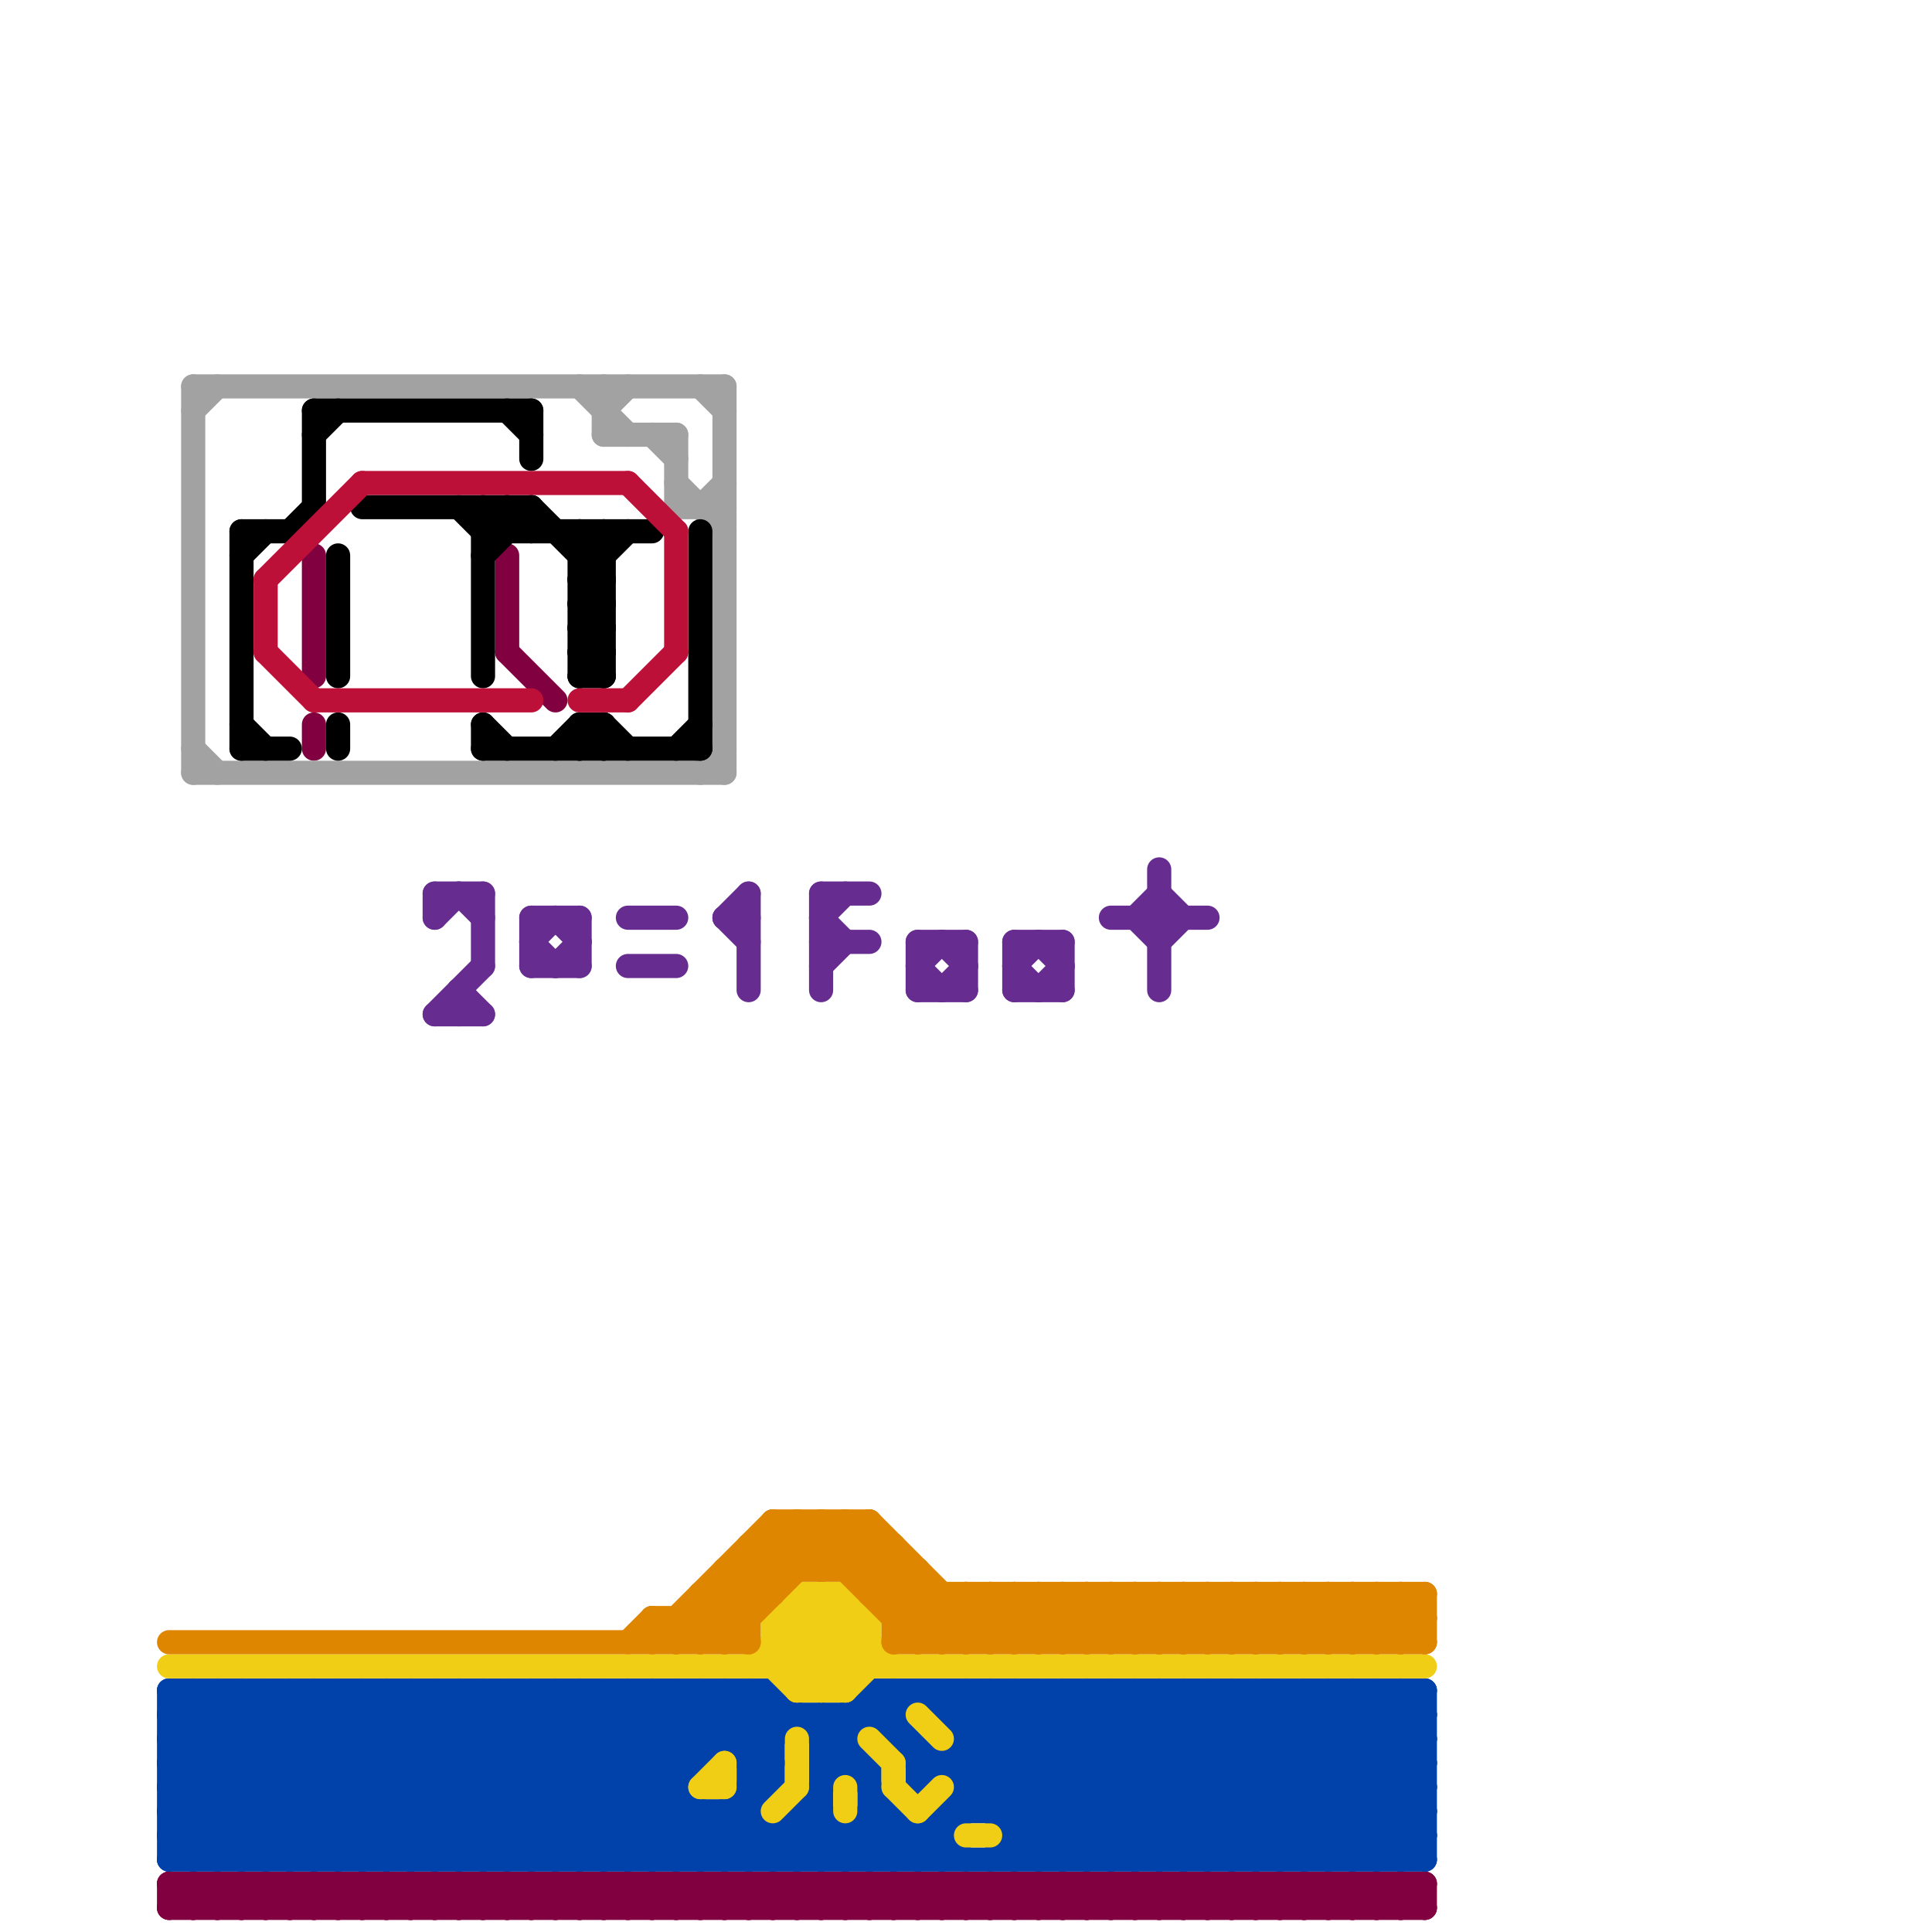 
<svg version="1.1" xmlns="http://www.w3.org/2000/svg" viewBox="0 0 80 80">
<style>line { stroke-width: 1; fill: none; stroke-linecap: round; stroke-linejoin: round; } .c0 { stroke: #800040 } .c1 { stroke: #0042a9 } .c2 { stroke: #f0ce15 } .c3 { stroke: #df8600 } .c4 { stroke: #a2a2a2 } .c5 { stroke: #000000 } .c6 { stroke: #bd1038 } .c7 { stroke: #662c90 }</style><line class="c0" x1="12" y1="79" x2="13" y2="78"/><line class="c0" x1="27" y1="78" x2="27" y2="79"/><line class="c0" x1="37" y1="79" x2="38" y2="78"/><line class="c0" x1="49" y1="78" x2="50" y2="79"/><line class="c0" x1="8" y1="78" x2="8" y2="79"/><line class="c0" x1="17" y1="78" x2="17" y2="79"/><line class="c0" x1="24" y1="78" x2="25" y2="79"/><line class="c0" x1="11" y1="78" x2="11" y2="79"/><line class="c0" x1="33" y1="78" x2="34" y2="79"/><line class="c0" x1="54" y1="79" x2="55" y2="78"/><line class="c0" x1="20" y1="78" x2="21" y2="79"/><line class="c0" x1="7" y1="79" x2="59" y2="79"/><line class="c0" x1="29" y1="79" x2="30" y2="78"/><line class="c0" x1="23" y1="79" x2="24" y2="78"/><line class="c0" x1="38" y1="79" x2="39" y2="78"/><line class="c0" x1="26" y1="78" x2="27" y2="79"/><line class="c0" x1="35" y1="78" x2="36" y2="79"/><line class="c0" x1="34" y1="78" x2="34" y2="79"/><line class="c0" x1="31" y1="79" x2="32" y2="78"/><line class="c0" x1="43" y1="79" x2="44" y2="78"/><line class="c0" x1="58" y1="79" x2="59" y2="78"/><line class="c0" x1="25" y1="78" x2="26" y2="79"/><line class="c0" x1="40" y1="79" x2="41" y2="78"/><line class="c0" x1="50" y1="78" x2="51" y2="79"/><line class="c0" x1="21" y1="27" x2="23" y2="29"/><line class="c0" x1="30" y1="78" x2="30" y2="79"/><line class="c0" x1="52" y1="78" x2="53" y2="79"/><line class="c0" x1="17" y1="79" x2="18" y2="78"/><line class="c0" x1="42" y1="78" x2="42" y2="79"/><line class="c0" x1="29" y1="78" x2="29" y2="79"/><line class="c0" x1="11" y1="78" x2="12" y2="79"/><line class="c0" x1="57" y1="79" x2="58" y2="78"/><line class="c0" x1="44" y1="78" x2="44" y2="79"/><line class="c0" x1="13" y1="78" x2="14" y2="79"/><line class="c0" x1="31" y1="78" x2="31" y2="79"/><line class="c0" x1="21" y1="78" x2="21" y2="79"/><line class="c0" x1="28" y1="78" x2="29" y2="79"/><line class="c0" x1="37" y1="78" x2="38" y2="79"/><line class="c0" x1="15" y1="78" x2="16" y2="79"/><line class="c0" x1="47" y1="78" x2="47" y2="79"/><line class="c0" x1="19" y1="79" x2="20" y2="78"/><line class="c0" x1="28" y1="79" x2="29" y2="78"/><line class="c0" x1="42" y1="79" x2="43" y2="78"/><line class="c0" x1="30" y1="78" x2="31" y2="79"/><line class="c0" x1="7" y1="78" x2="7" y2="79"/><line class="c0" x1="48" y1="79" x2="49" y2="78"/><line class="c0" x1="30" y1="79" x2="31" y2="78"/><line class="c0" x1="48" y1="78" x2="48" y2="79"/><line class="c0" x1="16" y1="78" x2="17" y2="79"/><line class="c0" x1="20" y1="79" x2="21" y2="78"/><line class="c0" x1="57" y1="78" x2="57" y2="79"/><line class="c0" x1="14" y1="79" x2="15" y2="78"/><line class="c0" x1="51" y1="78" x2="52" y2="79"/><line class="c0" x1="9" y1="78" x2="10" y2="79"/><line class="c0" x1="10" y1="78" x2="10" y2="79"/><line class="c0" x1="32" y1="78" x2="33" y2="79"/><line class="c0" x1="19" y1="78" x2="19" y2="79"/><line class="c0" x1="41" y1="78" x2="42" y2="79"/><line class="c0" x1="33" y1="78" x2="33" y2="79"/><line class="c0" x1="56" y1="79" x2="57" y2="78"/><line class="c0" x1="49" y1="78" x2="49" y2="79"/><line class="c0" x1="46" y1="79" x2="47" y2="78"/><line class="c0" x1="43" y1="78" x2="44" y2="79"/><line class="c0" x1="21" y1="23" x2="21" y2="27"/><line class="c0" x1="21" y1="79" x2="22" y2="78"/><line class="c0" x1="20" y1="78" x2="20" y2="79"/><line class="c0" x1="13" y1="23" x2="13" y2="28"/><line class="c0" x1="27" y1="78" x2="28" y2="79"/><line class="c0" x1="14" y1="78" x2="14" y2="79"/><line class="c0" x1="36" y1="78" x2="37" y2="79"/><line class="c0" x1="35" y1="78" x2="35" y2="79"/><line class="c0" x1="32" y1="79" x2="33" y2="78"/><line class="c0" x1="22" y1="78" x2="22" y2="79"/><line class="c0" x1="50" y1="78" x2="50" y2="79"/><line class="c0" x1="59" y1="78" x2="59" y2="79"/><line class="c0" x1="16" y1="79" x2="17" y2="78"/><line class="c0" x1="19" y1="78" x2="20" y2="79"/><line class="c0" x1="46" y1="78" x2="46" y2="79"/><line class="c0" x1="53" y1="78" x2="54" y2="79"/><line class="c0" x1="7" y1="78" x2="59" y2="78"/><line class="c0" x1="52" y1="78" x2="52" y2="79"/><line class="c0" x1="24" y1="79" x2="25" y2="78"/><line class="c0" x1="39" y1="78" x2="39" y2="79"/><line class="c0" x1="18" y1="79" x2="19" y2="78"/><line class="c0" x1="33" y1="79" x2="34" y2="78"/><line class="c0" x1="55" y1="78" x2="56" y2="79"/><line class="c0" x1="23" y1="78" x2="23" y2="79"/><line class="c0" x1="38" y1="78" x2="38" y2="79"/><line class="c0" x1="14" y1="78" x2="15" y2="79"/><line class="c0" x1="53" y1="79" x2="54" y2="78"/><line class="c0" x1="45" y1="78" x2="46" y2="79"/><line class="c0" x1="54" y1="78" x2="55" y2="79"/><line class="c0" x1="13" y1="78" x2="13" y2="79"/><line class="c0" x1="10" y1="79" x2="11" y2="78"/><line class="c0" x1="29" y1="78" x2="30" y2="79"/><line class="c0" x1="50" y1="79" x2="51" y2="78"/><line class="c0" x1="44" y1="79" x2="45" y2="78"/><line class="c0" x1="47" y1="78" x2="48" y2="79"/><line class="c0" x1="56" y1="78" x2="57" y2="79"/><line class="c0" x1="37" y1="78" x2="37" y2="79"/><line class="c0" x1="15" y1="78" x2="15" y2="79"/><line class="c0" x1="34" y1="79" x2="35" y2="78"/><line class="c0" x1="24" y1="78" x2="24" y2="79"/><line class="c0" x1="31" y1="78" x2="32" y2="79"/><line class="c0" x1="39" y1="79" x2="40" y2="78"/><line class="c0" x1="18" y1="78" x2="18" y2="79"/><line class="c0" x1="52" y1="79" x2="53" y2="78"/><line class="c0" x1="40" y1="78" x2="41" y2="79"/><line class="c0" x1="22" y1="79" x2="23" y2="78"/><line class="c0" x1="21" y1="78" x2="22" y2="79"/><line class="c0" x1="36" y1="79" x2="37" y2="78"/><line class="c0" x1="8" y1="78" x2="9" y2="79"/><line class="c0" x1="45" y1="79" x2="46" y2="78"/><line class="c0" x1="17" y1="78" x2="18" y2="79"/><line class="c0" x1="58" y1="78" x2="58" y2="79"/><line class="c0" x1="23" y1="78" x2="24" y2="79"/><line class="c0" x1="13" y1="79" x2="14" y2="78"/><line class="c0" x1="51" y1="79" x2="52" y2="78"/><line class="c0" x1="10" y1="78" x2="11" y2="79"/><line class="c0" x1="47" y1="79" x2="48" y2="78"/><line class="c0" x1="51" y1="78" x2="51" y2="79"/><line class="c0" x1="9" y1="78" x2="9" y2="79"/><line class="c0" x1="15" y1="79" x2="16" y2="78"/><line class="c0" x1="7" y1="79" x2="8" y2="78"/><line class="c0" x1="18" y1="78" x2="19" y2="79"/><line class="c0" x1="58" y1="78" x2="59" y2="79"/><line class="c0" x1="8" y1="79" x2="9" y2="78"/><line class="c0" x1="12" y1="78" x2="12" y2="79"/><line class="c0" x1="34" y1="78" x2="35" y2="79"/><line class="c0" x1="42" y1="78" x2="43" y2="79"/><line class="c0" x1="36" y1="78" x2="36" y2="79"/><line class="c0" x1="13" y1="30" x2="13" y2="31"/><line class="c0" x1="28" y1="78" x2="28" y2="79"/><line class="c0" x1="44" y1="78" x2="45" y2="79"/><line class="c0" x1="26" y1="79" x2="27" y2="78"/><line class="c0" x1="41" y1="79" x2="42" y2="78"/><line class="c0" x1="35" y1="79" x2="36" y2="78"/><line class="c0" x1="12" y1="78" x2="13" y2="79"/><line class="c0" x1="49" y1="79" x2="50" y2="78"/><line class="c0" x1="53" y1="78" x2="53" y2="79"/><line class="c0" x1="25" y1="79" x2="26" y2="78"/><line class="c0" x1="22" y1="78" x2="23" y2="79"/><line class="c0" x1="55" y1="79" x2="56" y2="78"/><line class="c0" x1="9" y1="79" x2="10" y2="78"/><line class="c0" x1="55" y1="78" x2="55" y2="79"/><line class="c0" x1="27" y1="79" x2="28" y2="78"/><line class="c0" x1="46" y1="78" x2="47" y2="79"/><line class="c0" x1="7" y1="78" x2="8" y2="79"/><line class="c0" x1="45" y1="78" x2="45" y2="79"/><line class="c0" x1="54" y1="78" x2="54" y2="79"/><line class="c0" x1="32" y1="78" x2="32" y2="79"/><line class="c0" x1="11" y1="79" x2="12" y2="78"/><line class="c0" x1="39" y1="78" x2="40" y2="79"/><line class="c0" x1="26" y1="78" x2="26" y2="79"/><line class="c0" x1="41" y1="78" x2="41" y2="79"/><line class="c0" x1="48" y1="78" x2="49" y2="79"/><line class="c0" x1="57" y1="78" x2="58" y2="79"/><line class="c0" x1="16" y1="78" x2="16" y2="79"/><line class="c0" x1="38" y1="78" x2="39" y2="79"/><line class="c0" x1="56" y1="78" x2="56" y2="79"/><line class="c0" x1="25" y1="78" x2="25" y2="79"/><line class="c0" x1="43" y1="78" x2="43" y2="79"/><line class="c0" x1="40" y1="78" x2="40" y2="79"/><line class="c1" x1="10" y1="70" x2="17" y2="77"/><line class="c1" x1="14" y1="70" x2="14" y2="77"/><line class="c1" x1="23" y1="70" x2="30" y2="77"/><line class="c1" x1="41" y1="70" x2="48" y2="77"/><line class="c1" x1="31" y1="73" x2="32" y2="73"/><line class="c1" x1="34" y1="72" x2="36" y2="70"/><line class="c1" x1="43" y1="77" x2="50" y2="70"/><line class="c1" x1="50" y1="70" x2="57" y2="77"/><line class="c1" x1="7" y1="71" x2="8" y2="70"/><line class="c1" x1="17" y1="70" x2="17" y2="77"/><line class="c1" x1="12" y1="70" x2="12" y2="77"/><line class="c1" x1="55" y1="70" x2="55" y2="77"/><line class="c1" x1="7" y1="70" x2="14" y2="77"/><line class="c1" x1="16" y1="70" x2="23" y2="77"/><line class="c1" x1="43" y1="70" x2="50" y2="77"/><line class="c1" x1="56" y1="70" x2="59" y2="73"/><line class="c1" x1="40" y1="74" x2="59" y2="74"/><line class="c1" x1="46" y1="70" x2="46" y2="77"/><line class="c1" x1="41" y1="75" x2="46" y2="70"/><line class="c1" x1="36" y1="70" x2="43" y2="77"/><line class="c1" x1="18" y1="70" x2="25" y2="77"/><line class="c1" x1="53" y1="70" x2="59" y2="76"/><line class="c1" x1="57" y1="70" x2="59" y2="72"/><line class="c1" x1="34" y1="73" x2="37" y2="70"/><line class="c1" x1="16" y1="77" x2="23" y2="70"/><line class="c1" x1="19" y1="70" x2="26" y2="77"/><line class="c1" x1="39" y1="70" x2="39" y2="71"/><line class="c1" x1="25" y1="77" x2="32" y2="70"/><line class="c1" x1="30" y1="70" x2="30" y2="72"/><line class="c1" x1="42" y1="75" x2="47" y2="70"/><line class="c1" x1="53" y1="77" x2="59" y2="71"/><line class="c1" x1="39" y1="71" x2="59" y2="71"/><line class="c1" x1="54" y1="70" x2="59" y2="75"/><line class="c1" x1="18" y1="77" x2="25" y2="70"/><line class="c1" x1="45" y1="77" x2="52" y2="70"/><line class="c1" x1="7" y1="71" x2="37" y2="71"/><line class="c1" x1="33" y1="75" x2="34" y2="75"/><line class="c1" x1="7" y1="74" x2="11" y2="70"/><line class="c1" x1="57" y1="70" x2="57" y2="77"/><line class="c1" x1="42" y1="76" x2="59" y2="76"/><line class="c1" x1="33" y1="77" x2="34" y2="76"/><line class="c1" x1="9" y1="70" x2="16" y2="77"/><line class="c1" x1="7" y1="72" x2="12" y2="77"/><line class="c1" x1="30" y1="70" x2="32" y2="72"/><line class="c1" x1="14" y1="70" x2="21" y2="77"/><line class="c1" x1="34" y1="77" x2="36" y2="75"/><line class="c1" x1="38" y1="72" x2="40" y2="70"/><line class="c1" x1="11" y1="70" x2="18" y2="77"/><line class="c1" x1="31" y1="70" x2="32" y2="71"/><line class="c1" x1="7" y1="75" x2="31" y2="75"/><line class="c1" x1="42" y1="77" x2="49" y2="70"/><line class="c1" x1="34" y1="73" x2="36" y2="73"/><line class="c1" x1="49" y1="70" x2="49" y2="77"/><line class="c1" x1="58" y1="70" x2="58" y2="77"/><line class="c1" x1="29" y1="70" x2="32" y2="73"/><line class="c1" x1="35" y1="71" x2="35" y2="73"/><line class="c1" x1="9" y1="70" x2="9" y2="77"/><line class="c1" x1="7" y1="73" x2="11" y2="77"/><line class="c1" x1="45" y1="70" x2="45" y2="77"/><line class="c1" x1="40" y1="70" x2="47" y2="77"/><line class="c1" x1="13" y1="77" x2="20" y2="70"/><line class="c1" x1="8" y1="70" x2="8" y2="77"/><line class="c1" x1="20" y1="70" x2="20" y2="77"/><line class="c1" x1="7" y1="75" x2="12" y2="70"/><line class="c1" x1="31" y1="72" x2="32" y2="71"/><line class="c1" x1="44" y1="77" x2="51" y2="70"/><line class="c1" x1="55" y1="70" x2="59" y2="74"/><line class="c1" x1="11" y1="70" x2="11" y2="77"/><line class="c1" x1="7" y1="76" x2="8" y2="77"/><line class="c1" x1="37" y1="75" x2="37" y2="77"/><line class="c1" x1="37" y1="70" x2="37" y2="72"/><line class="c1" x1="13" y1="70" x2="20" y2="77"/><line class="c1" x1="37" y1="77" x2="44" y2="70"/><line class="c1" x1="44" y1="70" x2="44" y2="77"/><line class="c1" x1="22" y1="70" x2="22" y2="77"/><line class="c1" x1="24" y1="77" x2="31" y2="70"/><line class="c1" x1="35" y1="76" x2="35" y2="77"/><line class="c1" x1="34" y1="71" x2="36" y2="73"/><line class="c1" x1="31" y1="70" x2="31" y2="77"/><line class="c1" x1="37" y1="71" x2="38" y2="70"/><line class="c1" x1="48" y1="77" x2="55" y2="70"/><line class="c1" x1="38" y1="74" x2="39" y2="75"/><line class="c1" x1="28" y1="70" x2="28" y2="77"/><line class="c1" x1="56" y1="77" x2="59" y2="74"/><line class="c1" x1="58" y1="70" x2="59" y2="71"/><line class="c1" x1="32" y1="77" x2="34" y2="75"/><line class="c1" x1="26" y1="77" x2="28" y2="75"/><line class="c1" x1="7" y1="71" x2="13" y2="77"/><line class="c1" x1="7" y1="77" x2="14" y2="70"/><line class="c1" x1="30" y1="75" x2="32" y2="77"/><line class="c1" x1="48" y1="70" x2="48" y2="77"/><line class="c1" x1="29" y1="77" x2="32" y2="74"/><line class="c1" x1="7" y1="74" x2="28" y2="74"/><line class="c1" x1="42" y1="70" x2="42" y2="77"/><line class="c1" x1="38" y1="70" x2="45" y2="77"/><line class="c1" x1="54" y1="77" x2="59" y2="72"/><line class="c1" x1="33" y1="76" x2="34" y2="77"/><line class="c1" x1="27" y1="77" x2="29" y2="75"/><line class="c1" x1="40" y1="72" x2="59" y2="72"/><line class="c1" x1="20" y1="77" x2="27" y2="70"/><line class="c1" x1="34" y1="72" x2="35" y2="72"/><line class="c1" x1="45" y1="70" x2="52" y2="77"/><line class="c1" x1="17" y1="77" x2="24" y2="70"/><line class="c1" x1="20" y1="70" x2="27" y2="77"/><line class="c1" x1="58" y1="77" x2="59" y2="76"/><line class="c1" x1="22" y1="77" x2="29" y2="70"/><line class="c1" x1="55" y1="77" x2="59" y2="73"/><line class="c1" x1="19" y1="77" x2="26" y2="70"/><line class="c1" x1="44" y1="70" x2="51" y2="77"/><line class="c1" x1="46" y1="77" x2="53" y2="70"/><line class="c1" x1="22" y1="70" x2="29" y2="77"/><line class="c1" x1="36" y1="73" x2="37" y2="72"/><line class="c1" x1="9" y1="77" x2="16" y2="70"/><line class="c1" x1="47" y1="77" x2="54" y2="70"/><line class="c1" x1="38" y1="76" x2="38" y2="77"/><line class="c1" x1="46" y1="70" x2="53" y2="77"/><line class="c1" x1="28" y1="70" x2="35" y2="77"/><line class="c1" x1="38" y1="73" x2="59" y2="73"/><line class="c1" x1="31" y1="73" x2="33" y2="71"/><line class="c1" x1="36" y1="75" x2="37" y2="75"/><line class="c1" x1="7" y1="73" x2="29" y2="73"/><line class="c1" x1="37" y1="72" x2="38" y2="72"/><line class="c1" x1="31" y1="74" x2="32" y2="74"/><line class="c1" x1="11" y1="77" x2="18" y2="70"/><line class="c1" x1="36" y1="70" x2="59" y2="70"/><line class="c1" x1="7" y1="70" x2="32" y2="70"/><line class="c1" x1="48" y1="70" x2="55" y2="77"/><line class="c1" x1="7" y1="72" x2="32" y2="72"/><line class="c1" x1="7" y1="72" x2="9" y2="70"/><line class="c1" x1="38" y1="72" x2="38" y2="74"/><line class="c1" x1="31" y1="77" x2="35" y2="73"/><line class="c1" x1="59" y1="70" x2="59" y2="77"/><line class="c1" x1="30" y1="77" x2="31" y2="76"/><line class="c1" x1="30" y1="75" x2="30" y2="77"/><line class="c1" x1="39" y1="75" x2="39" y2="77"/><line class="c1" x1="36" y1="70" x2="36" y2="71"/><line class="c1" x1="7" y1="76" x2="39" y2="76"/><line class="c1" x1="32" y1="70" x2="32" y2="74"/><line class="c1" x1="52" y1="70" x2="52" y2="77"/><line class="c1" x1="10" y1="77" x2="17" y2="70"/><line class="c1" x1="29" y1="75" x2="29" y2="77"/><line class="c1" x1="36" y1="71" x2="38" y2="73"/><line class="c1" x1="49" y1="70" x2="56" y2="77"/><line class="c1" x1="18" y1="70" x2="18" y2="77"/><line class="c1" x1="24" y1="70" x2="31" y2="77"/><line class="c1" x1="7" y1="74" x2="10" y2="77"/><line class="c1" x1="40" y1="73" x2="43" y2="70"/><line class="c1" x1="35" y1="77" x2="42" y2="70"/><line class="c1" x1="36" y1="73" x2="36" y2="77"/><line class="c1" x1="53" y1="70" x2="53" y2="77"/><line class="c1" x1="47" y1="70" x2="47" y2="77"/><line class="c1" x1="40" y1="71" x2="41" y2="70"/><line class="c1" x1="41" y1="70" x2="41" y2="75"/><line class="c1" x1="7" y1="77" x2="59" y2="77"/><line class="c1" x1="51" y1="77" x2="58" y2="70"/><line class="c1" x1="8" y1="77" x2="15" y2="70"/><line class="c1" x1="34" y1="71" x2="34" y2="77"/><line class="c1" x1="31" y1="75" x2="33" y2="77"/><line class="c1" x1="15" y1="70" x2="15" y2="77"/><line class="c1" x1="26" y1="70" x2="29" y2="73"/><line class="c1" x1="24" y1="70" x2="24" y2="77"/><line class="c1" x1="57" y1="77" x2="59" y2="75"/><line class="c1" x1="50" y1="77" x2="57" y2="70"/><line class="c1" x1="8" y1="70" x2="15" y2="77"/><line class="c1" x1="17" y1="70" x2="24" y2="77"/><line class="c1" x1="21" y1="70" x2="21" y2="77"/><line class="c1" x1="40" y1="70" x2="40" y2="75"/><line class="c1" x1="39" y1="75" x2="59" y2="75"/><line class="c1" x1="26" y1="70" x2="26" y2="77"/><line class="c1" x1="27" y1="70" x2="29" y2="72"/><line class="c1" x1="54" y1="70" x2="54" y2="77"/><line class="c1" x1="52" y1="77" x2="59" y2="70"/><line class="c1" x1="36" y1="76" x2="37" y2="77"/><line class="c1" x1="10" y1="70" x2="10" y2="77"/><line class="c1" x1="7" y1="76" x2="13" y2="70"/><line class="c1" x1="23" y1="70" x2="23" y2="77"/><line class="c1" x1="50" y1="70" x2="50" y2="77"/><line class="c1" x1="7" y1="75" x2="9" y2="77"/><line class="c1" x1="13" y1="70" x2="13" y2="77"/><line class="c1" x1="51" y1="70" x2="51" y2="77"/><line class="c1" x1="49" y1="77" x2="56" y2="70"/><line class="c1" x1="7" y1="70" x2="7" y2="77"/><line class="c1" x1="56" y1="70" x2="56" y2="77"/><line class="c1" x1="14" y1="77" x2="21" y2="70"/><line class="c1" x1="52" y1="70" x2="59" y2="77"/><line class="c1" x1="16" y1="70" x2="16" y2="77"/><line class="c1" x1="33" y1="75" x2="33" y2="77"/><line class="c1" x1="43" y1="70" x2="43" y2="77"/><line class="c1" x1="39" y1="70" x2="46" y2="77"/><line class="c1" x1="29" y1="70" x2="29" y2="73"/><line class="c1" x1="27" y1="70" x2="27" y2="77"/><line class="c1" x1="32" y1="70" x2="39" y2="77"/><line class="c1" x1="28" y1="77" x2="32" y2="73"/><line class="c1" x1="42" y1="70" x2="49" y2="77"/><line class="c1" x1="36" y1="77" x2="37" y2="76"/><line class="c1" x1="15" y1="77" x2="22" y2="70"/><line class="c1" x1="47" y1="70" x2="54" y2="77"/><line class="c1" x1="12" y1="77" x2="19" y2="70"/><line class="c1" x1="32" y1="76" x2="32" y2="77"/><line class="c1" x1="15" y1="70" x2="22" y2="77"/><line class="c1" x1="19" y1="70" x2="19" y2="77"/><line class="c1" x1="21" y1="77" x2="28" y2="70"/><line class="c1" x1="39" y1="76" x2="40" y2="77"/><line class="c1" x1="34" y1="75" x2="36" y2="77"/><line class="c1" x1="12" y1="70" x2="19" y2="77"/><line class="c1" x1="40" y1="73" x2="44" y2="77"/><line class="c1" x1="21" y1="70" x2="28" y2="77"/><line class="c1" x1="25" y1="70" x2="25" y2="77"/><line class="c1" x1="41" y1="77" x2="48" y2="70"/><line class="c1" x1="23" y1="77" x2="30" y2="70"/><line class="c1" x1="25" y1="70" x2="28" y2="73"/><line class="c1" x1="51" y1="70" x2="58" y2="77"/><line class="c1" x1="7" y1="73" x2="10" y2="70"/><line class="c1" x1="36" y1="75" x2="38" y2="77"/><line class="c1" x1="38" y1="77" x2="45" y2="70"/><line class="c2" x1="38" y1="71" x2="39" y2="72"/><line class="c2" x1="32" y1="67" x2="32" y2="69"/><line class="c2" x1="33" y1="72" x2="33" y2="74"/><line class="c2" x1="32" y1="69" x2="33" y2="70"/><line class="c2" x1="29" y1="74" x2="30" y2="74"/><line class="c2" x1="38" y1="75" x2="39" y2="74"/><line class="c2" x1="35" y1="66" x2="36" y2="67"/><line class="c2" x1="34" y1="66" x2="37" y2="69"/><line class="c2" x1="40" y1="76" x2="41" y2="76"/><line class="c2" x1="32" y1="69" x2="35" y2="66"/><line class="c2" x1="33" y1="69" x2="35" y2="67"/><line class="c2" x1="34" y1="66" x2="34" y2="70"/><line class="c2" x1="35" y1="74" x2="35" y2="75"/><line class="c2" x1="35" y1="70" x2="36" y2="69"/><line class="c2" x1="37" y1="74" x2="38" y2="75"/><line class="c2" x1="29" y1="74" x2="30" y2="73"/><line class="c2" x1="33" y1="66" x2="33" y2="70"/><line class="c2" x1="33" y1="66" x2="36" y2="69"/><line class="c2" x1="32" y1="67" x2="35" y2="70"/><line class="c2" x1="31" y1="69" x2="34" y2="66"/><line class="c2" x1="33" y1="67" x2="35" y2="69"/><line class="c2" x1="35" y1="66" x2="35" y2="70"/><line class="c2" x1="30" y1="73" x2="30" y2="74"/><line class="c2" x1="37" y1="73" x2="37" y2="74"/><line class="c2" x1="33" y1="70" x2="36" y2="67"/><line class="c2" x1="7" y1="69" x2="59" y2="69"/><line class="c2" x1="36" y1="72" x2="37" y2="73"/><line class="c2" x1="32" y1="67" x2="33" y2="66"/><line class="c2" x1="32" y1="68" x2="36" y2="68"/><line class="c2" x1="32" y1="75" x2="33" y2="74"/><line class="c2" x1="33" y1="66" x2="35" y2="66"/><line class="c2" x1="34" y1="70" x2="36" y2="68"/><line class="c2" x1="36" y1="67" x2="36" y2="69"/><line class="c2" x1="32" y1="68" x2="34" y2="70"/><line class="c2" x1="33" y1="70" x2="35" y2="70"/><line class="c2" x1="32" y1="67" x2="36" y2="67"/><line class="c3" x1="31" y1="64" x2="37" y2="64"/><line class="c3" x1="43" y1="66" x2="43" y2="68"/><line class="c3" x1="32" y1="64" x2="33" y2="65"/><line class="c3" x1="28" y1="67" x2="29" y2="68"/><line class="c3" x1="49" y1="66" x2="51" y2="68"/><line class="c3" x1="35" y1="63" x2="40" y2="68"/><line class="c3" x1="51" y1="66" x2="53" y2="68"/><line class="c3" x1="30" y1="65" x2="31" y2="66"/><line class="c3" x1="34" y1="63" x2="39" y2="68"/><line class="c3" x1="41" y1="66" x2="43" y2="68"/><line class="c3" x1="46" y1="68" x2="48" y2="66"/><line class="c3" x1="50" y1="66" x2="52" y2="68"/><line class="c3" x1="36" y1="63" x2="41" y2="68"/><line class="c3" x1="29" y1="66" x2="32" y2="66"/><line class="c3" x1="50" y1="66" x2="50" y2="68"/><line class="c3" x1="7" y1="68" x2="31" y2="68"/><line class="c3" x1="59" y1="66" x2="59" y2="68"/><line class="c3" x1="37" y1="66" x2="38" y2="65"/><line class="c3" x1="48" y1="68" x2="50" y2="66"/><line class="c3" x1="32" y1="63" x2="32" y2="66"/><line class="c3" x1="52" y1="66" x2="54" y2="68"/><line class="c3" x1="46" y1="66" x2="46" y2="68"/><line class="c3" x1="38" y1="68" x2="40" y2="66"/><line class="c3" x1="52" y1="66" x2="52" y2="68"/><line class="c3" x1="39" y1="66" x2="39" y2="68"/><line class="c3" x1="27" y1="68" x2="32" y2="63"/><line class="c3" x1="38" y1="65" x2="38" y2="68"/><line class="c3" x1="40" y1="68" x2="42" y2="66"/><line class="c3" x1="47" y1="66" x2="47" y2="68"/><line class="c3" x1="31" y1="64" x2="32" y2="65"/><line class="c3" x1="37" y1="67" x2="59" y2="67"/><line class="c3" x1="51" y1="68" x2="53" y2="66"/><line class="c3" x1="55" y1="66" x2="57" y2="68"/><line class="c3" x1="31" y1="64" x2="31" y2="68"/><line class="c3" x1="53" y1="68" x2="55" y2="66"/><line class="c3" x1="29" y1="68" x2="34" y2="63"/><line class="c3" x1="54" y1="66" x2="56" y2="68"/><line class="c3" x1="51" y1="66" x2="51" y2="68"/><line class="c3" x1="37" y1="68" x2="39" y2="66"/><line class="c3" x1="40" y1="66" x2="42" y2="68"/><line class="c3" x1="52" y1="68" x2="54" y2="66"/><line class="c3" x1="39" y1="68" x2="41" y2="66"/><line class="c3" x1="29" y1="67" x2="30" y2="68"/><line class="c3" x1="30" y1="68" x2="35" y2="63"/><line class="c3" x1="32" y1="63" x2="36" y2="63"/><line class="c3" x1="57" y1="66" x2="59" y2="68"/><line class="c3" x1="53" y1="66" x2="55" y2="68"/><line class="c3" x1="30" y1="66" x2="31" y2="67"/><line class="c3" x1="53" y1="66" x2="53" y2="68"/><line class="c3" x1="57" y1="68" x2="59" y2="66"/><line class="c3" x1="35" y1="65" x2="36" y2="64"/><line class="c3" x1="54" y1="68" x2="56" y2="66"/><line class="c3" x1="41" y1="68" x2="43" y2="66"/><line class="c3" x1="55" y1="66" x2="55" y2="68"/><line class="c3" x1="27" y1="67" x2="27" y2="68"/><line class="c3" x1="50" y1="68" x2="52" y2="66"/><line class="c3" x1="45" y1="66" x2="47" y2="68"/><line class="c3" x1="56" y1="68" x2="58" y2="66"/><line class="c3" x1="29" y1="66" x2="31" y2="68"/><line class="c3" x1="54" y1="66" x2="54" y2="68"/><line class="c3" x1="43" y1="68" x2="45" y2="66"/><line class="c3" x1="26" y1="68" x2="27" y2="67"/><line class="c3" x1="36" y1="65" x2="37" y2="64"/><line class="c3" x1="41" y1="66" x2="41" y2="68"/><line class="c3" x1="36" y1="63" x2="36" y2="66"/><line class="c3" x1="28" y1="68" x2="33" y2="63"/><line class="c3" x1="42" y1="68" x2="44" y2="66"/><line class="c3" x1="56" y1="66" x2="56" y2="68"/><line class="c3" x1="28" y1="67" x2="28" y2="68"/><line class="c3" x1="40" y1="66" x2="40" y2="68"/><line class="c3" x1="58" y1="68" x2="59" y2="67"/><line class="c3" x1="56" y1="66" x2="58" y2="68"/><line class="c3" x1="37" y1="68" x2="59" y2="68"/><line class="c3" x1="37" y1="67" x2="38" y2="66"/><line class="c3" x1="33" y1="63" x2="38" y2="68"/><line class="c3" x1="31" y1="65" x2="32" y2="66"/><line class="c3" x1="45" y1="68" x2="47" y2="66"/><line class="c3" x1="43" y1="66" x2="45" y2="68"/><line class="c3" x1="55" y1="68" x2="57" y2="66"/><line class="c3" x1="49" y1="66" x2="49" y2="68"/><line class="c3" x1="58" y1="66" x2="58" y2="68"/><line class="c3" x1="36" y1="66" x2="37" y2="65"/><line class="c3" x1="32" y1="63" x2="34" y2="65"/><line class="c3" x1="42" y1="66" x2="44" y2="68"/><line class="c3" x1="47" y1="68" x2="49" y2="66"/><line class="c3" x1="45" y1="66" x2="45" y2="68"/><line class="c3" x1="42" y1="66" x2="42" y2="68"/><line class="c3" x1="30" y1="65" x2="30" y2="68"/><line class="c3" x1="29" y1="66" x2="29" y2="68"/><line class="c3" x1="33" y1="63" x2="33" y2="65"/><line class="c3" x1="44" y1="66" x2="44" y2="68"/><line class="c3" x1="35" y1="63" x2="35" y2="65"/><line class="c3" x1="30" y1="65" x2="38" y2="65"/><line class="c3" x1="34" y1="63" x2="34" y2="65"/><line class="c3" x1="44" y1="66" x2="46" y2="68"/><line class="c3" x1="34" y1="65" x2="36" y2="63"/><line class="c3" x1="46" y1="66" x2="48" y2="68"/><line class="c3" x1="37" y1="64" x2="37" y2="68"/><line class="c3" x1="48" y1="66" x2="50" y2="68"/><line class="c3" x1="44" y1="68" x2="46" y2="66"/><line class="c3" x1="27" y1="67" x2="31" y2="67"/><line class="c3" x1="36" y1="66" x2="59" y2="66"/><line class="c3" x1="48" y1="66" x2="48" y2="68"/><line class="c3" x1="27" y1="67" x2="28" y2="68"/><line class="c3" x1="57" y1="66" x2="57" y2="68"/><line class="c3" x1="49" y1="68" x2="51" y2="66"/><line class="c3" x1="47" y1="66" x2="49" y2="68"/><line class="c3" x1="58" y1="66" x2="59" y2="67"/><line class="c4" x1="29" y1="21" x2="30" y2="20"/><line class="c4" x1="25" y1="16" x2="25" y2="18"/><line class="c4" x1="8" y1="32" x2="30" y2="32"/><line class="c4" x1="25" y1="18" x2="28" y2="18"/><line class="c4" x1="28" y1="18" x2="28" y2="21"/><line class="c4" x1="24" y1="16" x2="26" y2="18"/><line class="c4" x1="28" y1="20" x2="30" y2="22"/><line class="c4" x1="29" y1="16" x2="30" y2="17"/><line class="c4" x1="8" y1="16" x2="30" y2="16"/><line class="c4" x1="29" y1="32" x2="30" y2="31"/><line class="c4" x1="27" y1="18" x2="28" y2="19"/><line class="c4" x1="30" y1="16" x2="30" y2="32"/><line class="c4" x1="8" y1="17" x2="9" y2="16"/><line class="c4" x1="8" y1="16" x2="8" y2="32"/><line class="c4" x1="25" y1="17" x2="26" y2="16"/><line class="c4" x1="28" y1="21" x2="30" y2="21"/><line class="c4" x1="8" y1="31" x2="9" y2="32"/><line class="c5" x1="24" y1="25" x2="25" y2="25"/><line class="c5" x1="12" y1="22" x2="13" y2="21"/><line class="c5" x1="22" y1="21" x2="22" y2="22"/><line class="c5" x1="24" y1="31" x2="25" y2="30"/><line class="c5" x1="25" y1="30" x2="26" y2="31"/><line class="c5" x1="24" y1="22" x2="25" y2="23"/><line class="c5" x1="22" y1="21" x2="25" y2="24"/><line class="c5" x1="24" y1="30" x2="24" y2="31"/><line class="c5" x1="20" y1="30" x2="20" y2="31"/><line class="c5" x1="10" y1="23" x2="11" y2="22"/><line class="c5" x1="24" y1="28" x2="25" y2="27"/><line class="c5" x1="13" y1="17" x2="22" y2="17"/><line class="c5" x1="14" y1="30" x2="14" y2="31"/><line class="c5" x1="10" y1="31" x2="12" y2="31"/><line class="c5" x1="20" y1="31" x2="29" y2="31"/><line class="c5" x1="25" y1="22" x2="25" y2="28"/><line class="c5" x1="21" y1="21" x2="22" y2="22"/><line class="c5" x1="24" y1="26" x2="25" y2="25"/><line class="c5" x1="24" y1="24" x2="25" y2="24"/><line class="c5" x1="20" y1="22" x2="21" y2="21"/><line class="c5" x1="22" y1="17" x2="22" y2="19"/><line class="c5" x1="25" y1="30" x2="25" y2="31"/><line class="c5" x1="24" y1="23" x2="25" y2="22"/><line class="c5" x1="24" y1="27" x2="25" y2="27"/><line class="c5" x1="13" y1="18" x2="14" y2="17"/><line class="c5" x1="20" y1="22" x2="27" y2="22"/><line class="c5" x1="15" y1="21" x2="22" y2="21"/><line class="c5" x1="24" y1="25" x2="25" y2="24"/><line class="c5" x1="20" y1="21" x2="21" y2="22"/><line class="c5" x1="19" y1="21" x2="20" y2="22"/><line class="c5" x1="24" y1="27" x2="25" y2="28"/><line class="c5" x1="24" y1="30" x2="25" y2="31"/><line class="c5" x1="20" y1="23" x2="22" y2="21"/><line class="c5" x1="21" y1="21" x2="21" y2="22"/><line class="c5" x1="24" y1="24" x2="26" y2="22"/><line class="c5" x1="14" y1="23" x2="14" y2="28"/><line class="c5" x1="24" y1="26" x2="25" y2="27"/><line class="c5" x1="20" y1="30" x2="21" y2="31"/><line class="c5" x1="24" y1="27" x2="25" y2="26"/><line class="c5" x1="29" y1="22" x2="29" y2="31"/><line class="c5" x1="24" y1="25" x2="25" y2="26"/><line class="c5" x1="21" y1="17" x2="22" y2="18"/><line class="c5" x1="10" y1="22" x2="10" y2="31"/><line class="c5" x1="10" y1="22" x2="12" y2="22"/><line class="c5" x1="10" y1="30" x2="11" y2="31"/><line class="c5" x1="24" y1="28" x2="25" y2="28"/><line class="c5" x1="24" y1="22" x2="24" y2="28"/><line class="c5" x1="23" y1="31" x2="24" y2="30"/><line class="c5" x1="24" y1="30" x2="25" y2="30"/><line class="c5" x1="24" y1="26" x2="25" y2="26"/><line class="c5" x1="20" y1="21" x2="20" y2="28"/><line class="c5" x1="24" y1="24" x2="25" y2="25"/><line class="c5" x1="28" y1="31" x2="29" y2="30"/><line class="c5" x1="24" y1="23" x2="25" y2="23"/><line class="c5" x1="13" y1="17" x2="13" y2="21"/><line class="c6" x1="28" y1="22" x2="28" y2="27"/><line class="c6" x1="13" y1="29" x2="22" y2="29"/><line class="c6" x1="15" y1="20" x2="26" y2="20"/><line class="c6" x1="11" y1="27" x2="13" y2="29"/><line class="c6" x1="26" y1="29" x2="28" y2="27"/><line class="c6" x1="26" y1="20" x2="28" y2="22"/><line class="c6" x1="11" y1="24" x2="11" y2="27"/><line class="c6" x1="24" y1="29" x2="26" y2="29"/><line class="c6" x1="11" y1="24" x2="15" y2="20"/><line class="c7" x1="22" y1="40" x2="24" y2="40"/><line class="c7" x1="42" y1="40" x2="43" y2="39"/><line class="c7" x1="39" y1="39" x2="40" y2="40"/><line class="c7" x1="47" y1="38" x2="48" y2="39"/><line class="c7" x1="44" y1="39" x2="44" y2="41"/><line class="c7" x1="23" y1="40" x2="24" y2="39"/><line class="c7" x1="30" y1="38" x2="31" y2="38"/><line class="c7" x1="48" y1="36" x2="48" y2="41"/><line class="c7" x1="34" y1="37" x2="36" y2="37"/><line class="c7" x1="38" y1="41" x2="40" y2="41"/><line class="c7" x1="18" y1="42" x2="20" y2="40"/><line class="c7" x1="34" y1="38" x2="35" y2="37"/><line class="c7" x1="38" y1="40" x2="39" y2="39"/><line class="c7" x1="22" y1="39" x2="23" y2="38"/><line class="c7" x1="34" y1="40" x2="35" y2="39"/><line class="c7" x1="18" y1="37" x2="18" y2="38"/><line class="c7" x1="24" y1="38" x2="24" y2="40"/><line class="c7" x1="42" y1="40" x2="43" y2="41"/><line class="c7" x1="19" y1="41" x2="19" y2="42"/><line class="c7" x1="23" y1="38" x2="24" y2="39"/><line class="c7" x1="30" y1="38" x2="31" y2="37"/><line class="c7" x1="42" y1="39" x2="44" y2="39"/><line class="c7" x1="22" y1="38" x2="24" y2="38"/><line class="c7" x1="39" y1="41" x2="40" y2="40"/><line class="c7" x1="18" y1="42" x2="20" y2="42"/><line class="c7" x1="34" y1="38" x2="35" y2="39"/><line class="c7" x1="38" y1="40" x2="39" y2="41"/><line class="c7" x1="48" y1="37" x2="49" y2="38"/><line class="c7" x1="22" y1="39" x2="23" y2="40"/><line class="c7" x1="43" y1="41" x2="44" y2="40"/><line class="c7" x1="38" y1="39" x2="40" y2="39"/><line class="c7" x1="34" y1="37" x2="34" y2="41"/><line class="c7" x1="48" y1="39" x2="49" y2="38"/><line class="c7" x1="22" y1="38" x2="22" y2="40"/><line class="c7" x1="46" y1="38" x2="50" y2="38"/><line class="c7" x1="19" y1="37" x2="20" y2="38"/><line class="c7" x1="47" y1="38" x2="48" y2="37"/><line class="c7" x1="19" y1="41" x2="20" y2="42"/><line class="c7" x1="30" y1="38" x2="31" y2="39"/><line class="c7" x1="18" y1="37" x2="20" y2="37"/><line class="c7" x1="31" y1="37" x2="31" y2="41"/><line class="c7" x1="26" y1="38" x2="28" y2="38"/><line class="c7" x1="42" y1="39" x2="42" y2="41"/><line class="c7" x1="26" y1="40" x2="28" y2="40"/><line class="c7" x1="38" y1="39" x2="38" y2="41"/><line class="c7" x1="43" y1="39" x2="44" y2="40"/><line class="c7" x1="34" y1="39" x2="36" y2="39"/><line class="c7" x1="18" y1="38" x2="19" y2="37"/><line class="c7" x1="42" y1="41" x2="44" y2="41"/><line class="c7" x1="20" y1="37" x2="20" y2="40"/><line class="c7" x1="40" y1="39" x2="40" y2="41"/>


</svg>

